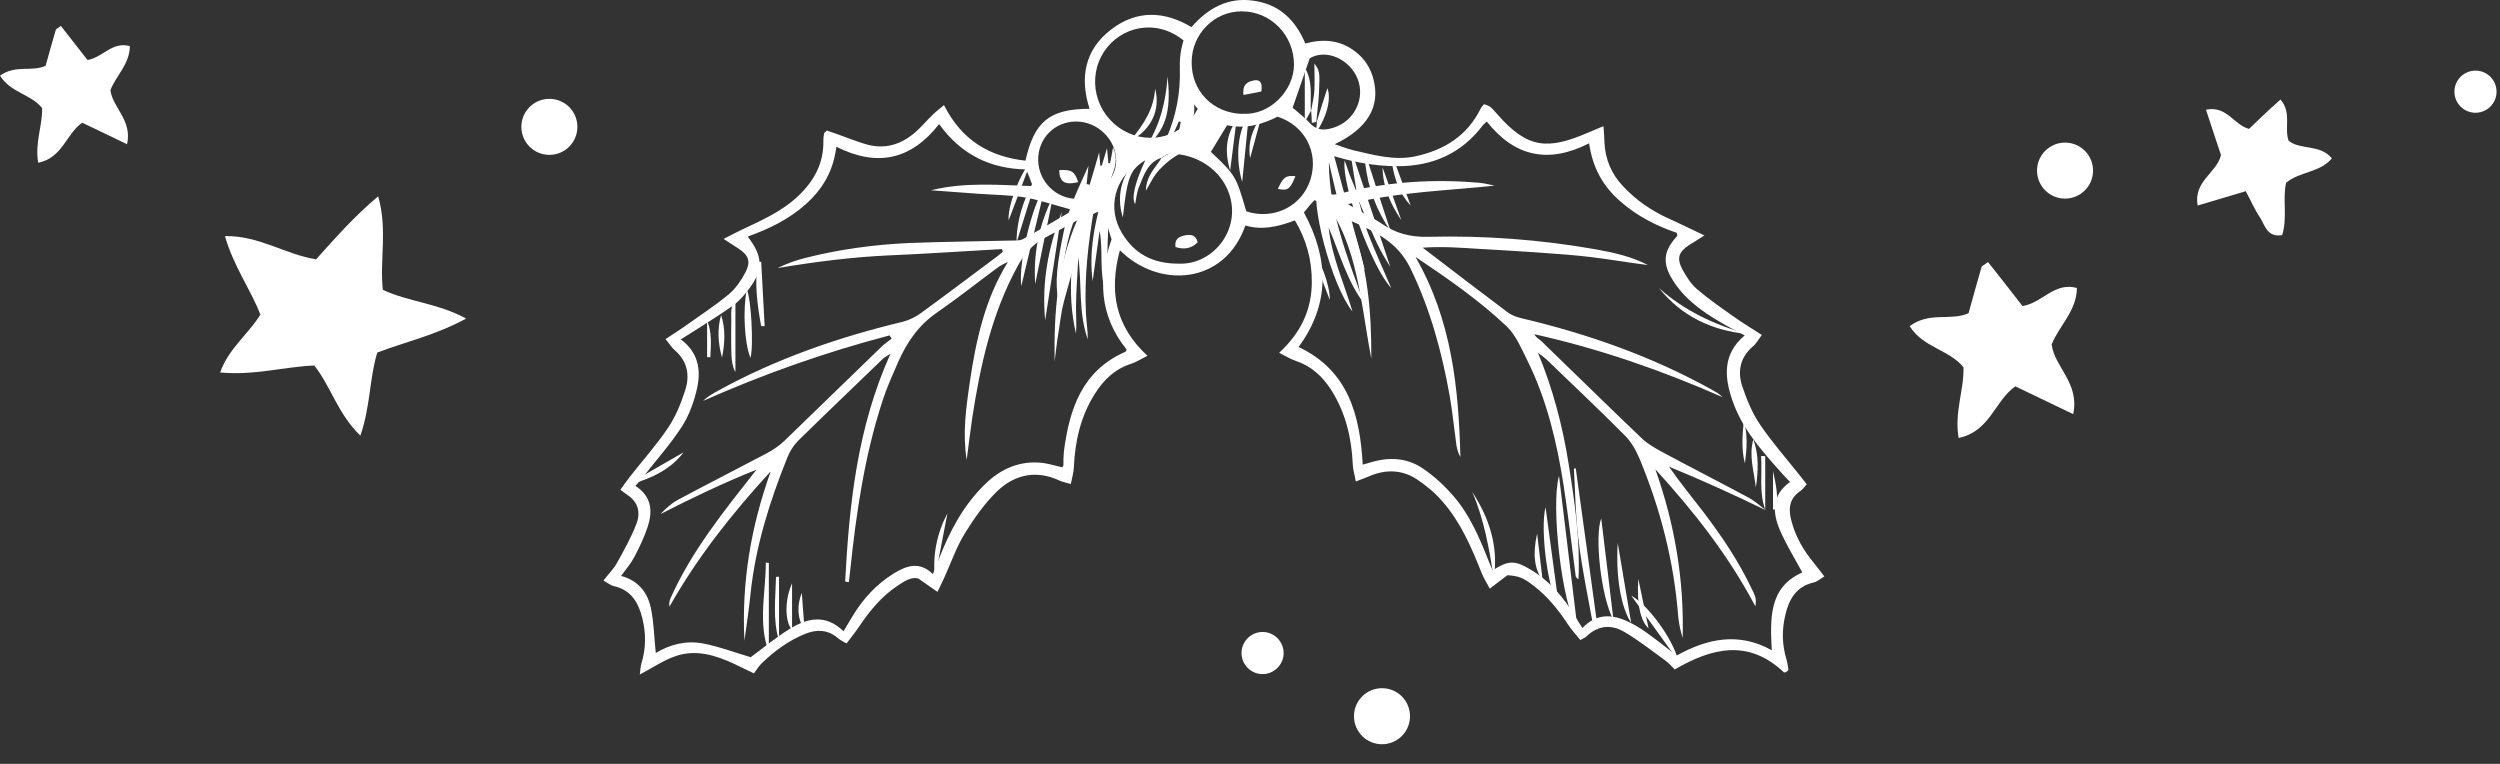 <?xml version="1.0" encoding="UTF-8"?> <svg xmlns="http://www.w3.org/2000/svg" width="108" height="33" viewBox="0 0 108 33" fill="none"><rect x="0" y="0" width="108" height="33" fill="#333333" stroke="none"/><path d="M13.648 11.21C14.488 10.28 15.288 9.36 16.338 8.48C16.748 9.92 16.398 11.241 16.538 12.521C17.648 13.04 18.898 13.091 20.138 13.761C18.818 14.48 17.538 14.761 16.298 15.23C15.958 16.34 16.008 17.55 15.568 18.82C14.588 17.87 14.308 16.721 13.578 15.79C12.288 15.841 10.978 16.23 9.508 16.09C9.888 15.04 10.718 14.45 11.248 13.591C10.828 12.501 10.088 11.501 9.718 10.2C11.188 10.171 12.318 10.991 13.648 11.2V11.21Z" fill="white"></path><path d="M0 3.271C0.66 2.781 1.37 3.121 1.97 2.841C2.11 2.331 2.26 1.811 2.41 1.291C2.42 1.251 2.49 1.231 2.63 1.121C3.02 1.611 3.4 2.111 3.78 2.591C4.43 2.491 4.84 1.781 5.61 1.991C5.6 2.771 5.02 3.261 4.77 3.891C4.86 4.651 5.72 5.181 5.49 6.231C4.77 5.881 4.15 5.591 3.55 5.301C2.86 5.781 2.7 6.821 1.65 7.031C1.5 6.161 1.84 5.421 1.82 4.671C1.35 4.071 0.47 4.011 0.01 3.281L0 3.271Z" fill="white"></path><path d="M82.512 14.08C83.362 13.45 84.272 13.88 85.042 13.53C85.222 12.87 85.412 12.2 85.602 11.54C85.612 11.49 85.702 11.46 85.882 11.32C86.382 11.95 86.882 12.59 87.372 13.22C88.212 13.1 88.742 12.17 89.722 12.44C89.712 13.44 88.952 14.07 88.632 14.88C88.752 15.86 89.852 16.55 89.562 17.89C88.632 17.44 87.842 17.06 87.062 16.69C86.172 17.31 85.972 18.64 84.612 18.92C84.422 17.8 84.852 16.84 84.822 15.87C84.212 15.1 83.082 15.03 82.492 14.08H82.512Z" fill="white"></path><path d="M98.508 4.289C99.018 4.869 98.668 5.519 98.868 6.079C99.388 6.499 100.198 6.209 100.738 6.839C100.218 7.469 99.348 7.399 98.758 7.899C98.598 8.609 98.828 9.409 98.588 10.159C97.928 10.259 97.848 9.729 97.628 9.389C97.398 9.049 97.238 8.669 97.018 8.259C96.338 8.459 95.688 8.659 94.938 8.879C94.748 7.829 95.758 7.479 95.948 6.699C95.748 6.099 95.528 5.449 95.298 4.739C96.208 4.559 96.478 5.379 97.158 5.569C97.348 5.389 97.588 5.149 97.828 4.929C98.048 4.719 98.268 4.519 98.518 4.299L98.508 4.289Z" fill="white"></path><path d="M77.07 29.05C75.53 27.59 73.95 27.99 72.35 28.92C72.2 28.78 72.09 28.64 71.95 28.54C71.37 28.12 70.8 27.67 70.19 27.31C69.63 26.97 69.04 27 68.54 27.49C68.49 27.54 68.41 27.57 68.27 27.65C68.1 27.43 67.91 27.24 67.76 27.01C67.34 26.37 66.87 25.78 66.26 25.31C65.81 24.96 65.61 24.88 65.12 24.85C64.89 25.02 64.66 25.2 64.36 25.43C64.22 25.16 64.09 24.97 64.01 24.76C63.57 23.66 63.11 22.57 62.32 21.67C62 21.3 61.61 20.97 61.2 20.7C60.55 20.28 59.84 20.27 59.14 20.58C58.98 20.65 58.82 20.7 58.57 20.8C58.52 20.51 58.45 20.29 58.44 20.07C58.39 18.93 58.14 17.86 57.53 16.88C57.14 16.26 56.65 15.81 55.95 15.58C55.74 15.51 55.54 15.38 55.26 15.24C56.2 14.37 56.67 13.38 56.67 12.17C56.67 11.22 56.44 10.36 55.94 9.52C55.23 9.79 54.52 9.96 53.8 9.74C52.91 12.3 50.06 12.49 48.38 10.81C47.91 12.56 48.16 14.07 49.57 15.37C49.29 15.51 49.09 15.64 48.88 15.71C48.18 15.93 47.69 16.39 47.3 17.01C46.68 17.99 46.44 19.06 46.39 20.2C46.38 20.42 46.31 20.64 46.26 20.91C46.05 20.85 45.91 20.82 45.79 20.77C44.78 20.29 43.84 20.49 43.08 21.22C42.53 21.75 42.07 22.41 41.67 23.06C41.31 23.65 41.08 24.32 40.79 24.96C40.71 25.13 40.62 25.31 40.5 25.57C40.2 25.36 39.97 25.2 39.67 24.99C39.35 24.91 39.05 25.12 38.75 25.32C38.08 25.77 37.57 26.39 37.12 27.06C36.96 27.3 36.77 27.53 36.57 27.8C36.41 27.7 36.29 27.65 36.19 27.56C35.76 27.2 35.29 27.18 34.79 27.38C34.07 27.67 33.46 28.12 32.91 28.65C32.78 28.77 32.69 28.93 32.57 29.09C32.24 28.93 31.99 28.81 31.74 28.69C30.91 28.3 30.04 28.03 29.14 28.36C28.64 28.54 28.19 28.85 27.64 29.14C27.66 28.96 27.67 28.8 27.71 28.66C27.91 28.01 27.91 27.36 27.75 26.71C27.58 26.03 27.27 25.49 26.52 25.32C26.38 25.29 26.25 25.18 26.07 25.08C26.28 24.8 26.5 24.59 26.64 24.34C26.95 23.79 27.26 23.23 27.49 22.64C27.68 22.16 27.58 21.69 27.1 21.38C27.02 21.33 26.94 21.26 26.8 21.16C26.96 20.94 27.07 20.77 27.2 20.61C27.75 19.9 28.36 19.23 28.86 18.48C29.19 17.99 29.42 17.42 29.6 16.86C29.81 16.21 29.7 15.6 29.14 15.12C29.01 15.01 28.92 14.85 28.75 14.65C29.11 14.41 29.42 14.22 29.72 14C30.32 13.57 30.94 13.17 31.51 12.69C31.79 12.45 32.01 12.12 32.19 11.79C32.45 11.3 32.35 11.03 31.89 10.73C31.71 10.62 31.54 10.5 31.26 10.32C31.58 10.16 31.78 10.05 31.99 9.95C32.87 9.53 33.77 9.15 34.5 8.45C35.19 7.79 35.59 7.03 35.57 6.07C35.57 5.97 35.58 5.87 35.6 5.77C35.6 5.74 35.65 5.71 35.72 5.64C35.84 5.68 35.98 5.73 36.13 5.78C36.54 5.93 36.95 6.09 37.37 6.22C38.21 6.48 38.95 6.25 39.59 5.67C39.84 5.44 40.06 5.18 40.31 4.94C40.44 4.81 40.6 4.7 40.78 4.54C41.54 6.05 42.74 6.77 44.3 6.94C44.67 5.3 45.29 4.7 47.07 4.7C46.63 3.34 46.87 2.13 48.02 1.26C49.1 0.44 50.28 0.46 51.47 1.17C52.18 0.36 53.04 -0.13 54.15 0.03C55.24 0.18 55.95 0.83 56.39 1.88C57.15 1.67 57.89 1.72 58.54 2.22C58.95 2.53 59.22 2.95 59.34 3.45C59.63 4.61 59.08 5.55 57.66 6.23C57.99 6.34 58.24 6.44 58.5 6.5C59.38 6.7 60.25 6.95 61.16 6.75C62.39 6.48 63.38 5.87 63.96 4.7C63.99 4.63 64.05 4.58 64.11 4.5C64.21 4.54 64.31 4.56 64.38 4.62C64.49 4.71 64.58 4.82 64.67 4.92C66 6.45 66.88 6.48 68.65 5.71C68.82 5.64 69 5.56 69.27 5.45C69.29 5.74 69.31 5.93 69.31 6.12C69.34 6.87 69.61 7.52 70.13 8.06C70.7 8.67 71.37 9.12 72.13 9.46C72.6 9.67 73.05 9.9 73.63 10.17C73.34 10.36 73.16 10.47 72.98 10.58C72.52 10.88 72.42 11.15 72.68 11.64C72.85 11.95 73.05 12.27 73.32 12.5C73.85 12.95 74.43 13.35 75 13.75C75.34 13.99 75.7 14.2 76.11 14.47C75.96 14.67 75.87 14.85 75.73 14.96C75.17 15.44 75.05 16.05 75.27 16.7C75.46 17.26 75.69 17.83 76.02 18.32C76.51 19.05 77.09 19.71 77.64 20.4C77.77 20.57 77.91 20.73 78.05 20.92C77.94 21.05 77.87 21.15 77.78 21.21C77.27 21.55 77.25 22.02 77.4 22.54C77.58 23.21 77.92 23.79 78.36 24.32C78.5 24.49 78.63 24.67 78.81 24.9C78.65 25 78.52 25.12 78.36 25.16C77.61 25.33 77.29 25.87 77.13 26.55C76.97 27.21 76.98 27.85 77.18 28.5C77.22 28.64 77.24 28.8 77.26 28.95C77.22 28.98 77.18 29.01 77.15 29.04L77.07 29.05ZM57.31 6.67C57.24 7.2 57.17 7.71 57.1 8.21C57.38 8.51 57.72 8.4 58.05 8.32C59.99 7.85 61.95 7.72 63.94 7.9C64.15 7.92 64.36 7.98 64.57 8.02C62.48 8.24 60.4 8.29 58.23 8.82C58.57 9.02 58.78 9.14 58.99 9.26C59.22 9.39 59.46 9.5 59.67 9.65C60.29 10.08 60.92 10.25 61.71 10.23C64.13 10.17 66.54 10.35 68.93 10.77C69.71 10.91 70.48 11.08 71.19 11.45C70.38 11.35 69.58 11.21 68.77 11.11C67.96 11.01 67.14 10.96 66.33 10.9C65.51 10.84 64.69 10.8 63.88 10.75C63.08 10.7 62.29 10.64 61.46 10.7C62.71 11.66 63.92 12.58 65.13 13.49C65.31 13.63 65.55 13.71 65.78 13.76C68.61 14.43 71.33 15.39 73.89 16.8C73.99 16.86 74.1 16.92 74.2 16.98C74.28 17.03 74.35 17.1 74.42 17.16C71.79 16 69.11 15.07 66.29 14.44C66.35 14.59 66.49 14.64 66.59 14.74C68.04 16.14 69.48 17.56 70.94 18.95C71.16 19.16 71.45 19.33 71.72 19.48C73 20.17 74.3 20.83 75.58 21.52C75.83 21.66 76.04 21.86 76.28 22.04C74.9 21.37 73.52 20.74 72.1 20.16C72.57 20.84 73.09 21.47 73.58 22.11C74.38 23.16 75.12 24.26 75.68 25.45C75.77 25.64 75.91 25.84 75.83 26.19C74.64 23.94 73.14 22.06 71.51 20.27C72.35 22.64 72.76 25.06 72.69 27.56C72.6 27.26 72.53 26.96 72.5 26.65C72.32 24.28 71.74 22.01 70.83 19.82C70.68 19.46 70.47 19.09 70.2 18.82C69.09 17.7 67.94 16.62 66.8 15.52C66.69 15.42 66.56 15.33 66.44 15.24C67.09 16.81 67.51 18.42 67.77 20.07C68.03 21.71 68.27 23.35 68.19 25.02C68.12 24.98 68.08 24.94 68.07 24.89C67.9 23.59 67.75 22.28 67.55 20.98C67.26 19.12 66.83 17.29 65.99 15.59C65.73 15.07 65.5 14.5 65.1 14.11C63.93 13 62.6 12.07 61.15 11.1C62.73 13.86 63.01 16.78 63.09 19.74C63 19.59 62.95 19.42 62.92 19.25C62.82 18.54 62.75 17.82 62.63 17.12C62.29 15.21 61.79 13.36 60.93 11.59C60.38 10.46 59.44 10.02 58.31 9.52C59.1 11.51 59.25 13.49 59.24 15.49C59.07 14.61 58.95 13.72 58.79 12.84C58.57 11.64 58.29 10.46 57.68 9.38C57.47 9.02 57.21 8.75 56.78 8.65C56.69 8.75 56.6 8.84 56.53 8.93C56.46 9.02 56.39 9.11 56.33 9.18C57.42 11.2 57.46 13.13 56.1 14.99C58.25 16.01 58.75 17.93 58.87 20.07C59 20.03 59.12 20.01 59.23 19.97C60.02 19.73 60.8 19.78 61.47 20.24C61.96 20.57 62.41 20.99 62.79 21.43C63.49 22.24 63.91 23.22 64.3 24.21C64.35 24.35 64.42 24.49 64.48 24.64C65.15 24.21 65.43 24.19 66.11 24.6C66.94 25.09 67.55 25.8 68.04 26.62C68.14 26.78 68.24 26.95 68.36 27.13C68.92 26.54 69.55 26.52 70.21 26.8C70.52 26.93 70.82 27.11 71.09 27.3C71.54 27.62 71.98 27.97 72.43 28.32C73.75 27.59 75.1 27.29 76.54 28.09C76.47 26.71 76.41 25.37 77.86 24.73C77.53 24.12 77.17 23.54 76.9 22.92C76.57 22.16 76.52 21.4 77.33 20.82C77.16 20.65 77.03 20.51 76.9 20.36C76.07 19.43 75.25 18.5 74.84 17.3C74.49 16.29 74.41 15.3 75.37 14.49C75 14.29 74.66 14.12 74.34 13.93C73.52 13.45 72.76 12.91 72.25 12.08C71.8 11.35 71.87 10.83 72.45 10.2C72.47 10.18 72.45 10.13 72.44 10.06C71.56 9.76 70.73 9.34 70.01 8.71C69.25 8.05 68.8 7.25 68.65 6.19C66.87 7.1 65.41 6.75 64.23 5.25C64.14 5.33 64.09 5.37 64.06 5.41C63.14 6.63 61.89 7.18 60.38 7.18C59.33 7.18 58.32 6.98 57.33 6.65L57.31 6.67ZM33.26 20.4C31.62 22.19 30.12 24.08 28.92 26.21C28.9 26.07 28.92 25.96 28.96 25.86C29.88 23.79 31.29 22.06 32.68 20.29C31.26 20.86 29.89 21.51 28.53 22.21C28.76 21.97 29.01 21.74 29.29 21.59C30.56 20.91 31.84 20.26 33.11 19.59C33.39 19.44 33.66 19.26 33.88 19.05C35.29 17.69 36.69 16.32 38.1 14.96C38.23 14.84 38.38 14.74 38.52 14.63C38.49 14.58 38.46 14.54 38.43 14.49C35.67 15.21 32.99 16.16 30.37 17.32C30.56 17.14 30.78 17.01 31 16.89C33.52 15.5 36.21 14.57 39 13.9C39.28 13.83 39.56 13.69 39.79 13.52C40.89 12.72 41.97 11.9 43.06 11.09C43.15 11.02 43.24 10.95 43.32 10.88C43.31 10.84 43.3 10.8 43.29 10.76C41.68 10.85 40.07 10.96 38.46 11.03C36.83 11.1 35.21 11.31 33.59 11.58C33.98 11.39 34.39 11.24 34.8 11.14C36.26 10.77 37.74 10.57 39.24 10.5C40.75 10.44 42.27 10.43 43.79 10.39C43.93 10.39 44.08 10.39 44.19 10.33C44.88 9.95 45.55 9.55 46.36 9.08C45.59 8.87 44.95 8.65 44.29 8.53C43.62 8.42 42.94 8.42 42.26 8.37C41.58 8.32 40.9 8.27 40.22 8.22C41.66 7.86 43.13 7.99 44.62 8.04C44.55 7.88 44.51 7.77 44.47 7.66C44.43 7.55 44.38 7.44 44.33 7.32C42.77 7.29 41.51 6.67 40.57 5.36C39.35 6.92 37.88 7.22 36.13 6.34C36 7.4 35.53 8.18 34.8 8.83C34.07 9.48 33.22 9.89 32.3 10.22C32.96 11.07 32.98 11.64 32.38 12.45C32.18 12.72 31.95 12.99 31.68 13.19C31.08 13.62 30.45 14 29.83 14.4C29.7 14.48 29.57 14.56 29.41 14.66C30.18 15.23 30.29 16 30.11 16.79C29.98 17.36 29.77 17.95 29.45 18.44C28.95 19.21 28.33 19.9 27.77 20.62C27.68 20.74 27.57 20.85 27.45 20.99C28.16 21.45 28.2 22.09 27.98 22.76C27.83 23.21 27.62 23.65 27.4 24.07C27.25 24.35 27.04 24.59 26.83 24.88C27.58 25.08 27.98 25.6 28.12 26.28C28.25 26.91 28.26 27.56 28.33 28.21C28.95 27.83 29.66 27.66 30.38 27.8C31.07 27.93 31.74 28.19 32.43 28.39C32.95 28.01 33.49 27.56 34.08 27.19C34.86 26.7 35.66 26.51 36.44 27.27C36.58 27.03 36.7 26.83 36.83 26.62C37.28 25.87 37.86 25.24 38.6 24.78C39.15 24.44 39.72 24.23 40.3 24.8C40.39 24.57 40.47 24.38 40.54 24.2C41.01 22.98 41.61 21.83 42.56 20.91C43.25 20.24 44.08 19.88 45.06 20C45.34 20.04 45.62 20.13 45.9 20.19C45.92 20.13 45.94 20.12 45.94 20.1C45.94 19.9 45.94 19.7 45.96 19.5C46.2 17.67 46.74 16.02 48.61 15.2C48.64 15.19 48.65 15.14 48.67 15.1C47.49 13.64 47.43 12.01 48.02 10.34C47.88 9.9 47.76 9.51 47.63 9.13C47.2 9.14 47.02 9.4 46.92 9.72C46.59 10.81 46.27 11.9 45.97 12.99C45.85 13.43 45.8 13.89 45.73 14.34C45.66 14.76 45.61 15.19 45.56 15.61C45.53 13.57 45.65 11.55 46.53 9.52C45.98 9.82 45.56 10.05 45.14 10.27C44.61 10.55 44.25 10.97 43.96 11.5C42.84 13.55 42.35 15.78 42 18.06C41.91 18.66 41.84 19.27 41.76 19.87C41.58 18.74 41.73 17.64 41.89 16.54C42.16 14.72 42.54 12.93 43.54 11.32C43.35 11.4 43.18 11.49 43.03 11.61C42.18 12.24 41.35 12.9 40.48 13.5C39.69 14.04 39.18 14.78 38.8 15.64C38.56 16.19 38.31 16.74 38.13 17.3C37.35 19.68 36.99 22.15 36.73 24.63C36.71 24.8 36.69 24.98 36.67 25.15C36.62 25.14 36.56 25.13 36.51 25.12C36.69 21.8 37.02 18.5 38.47 15.28C38.28 15.41 38.19 15.44 38.13 15.51C36.91 16.69 35.68 17.86 34.47 19.05C34.28 19.24 34.12 19.5 34.02 19.75C33.25 21.66 32.63 23.62 32.42 25.68C32.35 26.35 32.25 27.02 32.16 27.68C32.03 25.17 32.44 22.75 33.29 20.38L33.26 20.4ZM50.91 11.39C52.46 11.46 53.74 9.79 53.02 8.17C52.39 6.76 50.51 6.2 49.2 7.03C48.15 7.7 47.82 9 48.47 10.07C48.99 10.94 49.77 11.39 50.91 11.39ZM51.12 1.74C49.91 0.77 48.41 1.17 47.71 2.21C46.94 3.36 47.31 4.93 48.54 5.64C49.69 6.3 51.13 5.89 51.74 4.7C50.98 3.85 50.79 2.86 51.13 1.74H51.12ZM53.69 4.91C54.84 5 55.9 3.92 55.9 2.79C55.9 1.52 54.9 0.49 53.64 0.49C52.46 0.49 51.49 1.46 51.48 2.67C51.46 3.94 52.41 4.9 53.69 4.92V4.91ZM52.31 6.56C53.38 7.58 53.39 7.59 53.84 9.13C55.02 9.52 56.25 8.91 56.61 7.76C56.98 6.59 56.37 5.42 55.19 5.04C54.54 5.37 53.84 5.58 53.01 5.41C52.78 5.79 52.55 6.17 52.31 6.56ZM46.54 8.59C47.37 8.58 48.23 7.75 48.22 6.95C48.22 6.03 47.42 5.25 46.49 5.25C45.55 5.25 44.83 5.99 44.85 6.93C44.87 7.85 45.63 8.6 46.54 8.59ZM55.84 4.65C56.04 4.83 56.35 5.06 56.6 5.33C56.84 5.59 57.11 5.63 57.41 5.57C57.92 5.46 58.32 5.18 58.57 4.72C58.91 4.07 58.78 3.32 58.24 2.81C57.72 2.32 57.04 2.24 56.58 2.52C56.31 3.29 56.08 3.96 55.84 4.66V4.65Z" fill="white"></path><path d="M50.781 10.671C50.731 10.32 50.941 10.22 51.181 10.171C51.421 10.12 51.661 10.13 51.741 10.47C51.461 10.741 51.151 10.79 50.781 10.671Z" fill="white"></path><path d="M54.49 3.952C54.25 4.002 54 4.052 53.72 4.102C53.66 3.632 53.91 3.522 54.18 3.472C54.42 3.432 54.55 3.552 54.49 3.952Z" fill="white"></path><path d="M55.203 8.16C55.433 7.65 55.553 7.57 55.963 7.61C55.733 8.18 55.633 8.25 55.203 8.16Z" fill="white"></path><path d="M46.578 7.869C45.988 8.009 45.768 7.859 45.758 7.349C46.288 7.319 46.428 7.399 46.578 7.869Z" fill="white"></path><path d="M47.503 8.521C47.423 8.661 47.303 8.801 47.273 8.951C47.013 10.471 46.833 11.991 46.913 13.531C46.933 13.911 46.993 14.281 46.993 14.661C46.583 13.511 46.743 12.311 46.583 11.121C46.563 11.471 46.543 11.821 46.523 12.171C46.503 12.551 46.483 12.931 46.483 13.311C46.483 13.681 46.513 14.051 46.483 14.411C46.053 12.601 46.343 10.811 46.623 9.001C46.033 10.231 45.903 11.561 45.733 13.001C45.553 12.221 45.673 11.331 45.973 9.911C46.173 8.941 46.623 8.071 47.023 7.161C46.993 7.421 46.973 7.691 46.943 7.951C46.983 7.961 47.033 7.971 47.073 7.981C47.213 7.511 47.353 7.051 47.483 6.581C47.503 6.761 47.513 6.961 47.533 7.161H47.593C47.663 6.951 47.723 6.731 47.823 6.401C47.853 6.701 47.863 6.871 47.883 7.051C47.903 7.051 47.933 7.051 47.953 7.051C47.993 6.861 48.033 6.671 48.083 6.371C48.313 6.871 48.163 7.251 48.033 7.601C47.813 8.191 47.713 8.761 47.833 9.391C47.913 9.831 47.843 10.311 47.843 10.771C47.843 11.401 47.843 12.041 47.783 12.681C47.463 11.801 47.673 10.871 47.503 9.971C47.403 10.691 47.303 11.411 47.203 12.141C47.043 10.931 47.263 9.761 47.593 8.611C47.553 8.581 47.513 8.551 47.473 8.521H47.503Z" fill="white"></path><path d="M57.407 7.04C57.428 9.19 58.218 11.15 58.938 13.13C58.188 12.14 57.877 10.95 57.398 9.83C57.528 11.08 58.057 12.22 58.428 13.46C57.508 12.31 56.557 8.67 56.938 7.81C56.977 7.9 57.017 7.99 57.108 8.19V6.59C57.278 6.52 57.407 6.47 57.547 6.41C58.017 8.14 58.477 9.86 58.968 11.68C58.138 10.17 57.767 8.61 57.417 7.04H57.407Z" fill="white"></path><path d="M50.278 6.34C50.308 6.23 50.328 6.11 50.378 6C50.808 5.02 51.008 4 50.968 2.91C51.168 3.38 51.458 3.84 51.558 4.33C51.698 5.01 51.438 5.61 50.838 6.13C50.908 5.79 50.958 5.53 51.008 5.27C50.978 5.27 50.958 5.25 50.928 5.24C50.838 5.44 50.758 5.65 50.648 5.84C50.538 6.02 50.388 6.17 50.258 6.33H50.278V6.34Z" fill="white"></path><path d="M50.198 6.81C49.578 7 49.418 7.56 49.208 8.07C49.108 8.31 49.088 8.57 49.038 8.82C48.872 8.554 49.018 7.92 49.478 6.92C48.818 7.33 48.698 7.64 48.508 9.39C48.268 8.65 48.378 7.92 48.788 7.27C49.078 6.81 49.468 6.43 50.108 6.55C50.158 6.48 50.218 6.4 50.278 6.32H50.258C50.338 6.41 50.418 6.52 50.498 6.62C50.398 6.68 50.298 6.74 50.198 6.8V6.81Z" fill="white"></path><path d="M58.69 8.63C58.83 9.12 58.93 9.63 59.11 10.11C59.41 10.89 59.76 11.64 60.1 12.44C59.3 11.62 57.94 8 58.09 6.93C58.16 7.13 58.23 7.34 58.3 7.54C58.4 7.79 58.5 8.04 58.61 8.3C58.64 8.41 58.66 8.52 58.69 8.63Z" fill="white"></path><path d="M58.692 8.63C58.662 8.52 58.642 8.41 58.612 8.3C58.522 7.76 58.432 7.23 58.352 6.69C58.382 6.69 58.412 6.69 58.442 6.68C58.982 8.3 59.532 9.93 60.062 11.53C59.922 11.3 59.752 11.04 59.612 10.76C59.452 10.46 59.322 10.15 59.182 9.84C59.012 9.44 58.852 9.03 58.682 8.63H58.692Z" fill="white"></path><path d="M45.151 13.838C44.991 12.128 45.311 10.628 45.871 9.148C45.641 10.668 45.411 12.178 45.151 13.838Z" fill="white"></path><path d="M45.16 8.02C44.8 9.53 44.45 10.96 44.12 12.36C43.99 11.37 44.56 8.89 45.16 8.02Z" fill="white"></path><path d="M64.532 24.97C64.332 23.7 64.112 22.44 63.602 21.25C64.332 22.38 64.742 23.6 64.532 24.97Z" fill="white"></path><path d="M75.494 14.431C73.944 14.281 72.644 13.661 71.664 12.441C72.774 13.431 74.084 14.041 75.494 14.431Z" fill="white"></path><path d="M44.721 12.268C44.63 10.948 44.891 9.688 45.49 8.488C45.23 9.748 44.98 11.008 44.721 12.268Z" fill="white"></path><path d="M50.439 3.301C50.559 4.431 50.529 5.511 49.539 6.301C50.119 5.381 50.369 4.371 50.439 3.301Z" fill="white"></path><path d="M59.107 7.022C59.427 8.012 59.747 9.002 60.077 9.992C59.467 9.102 59.097 8.122 58.977 7.052C59.017 7.042 59.067 7.032 59.107 7.012V7.022Z" fill="white"></path><path d="M72.509 28.561C71.759 27.52 71.079 26.581 70.469 25.73C71.139 26.09 72.249 27.53 72.509 28.561Z" fill="white"></path><path d="M43.914 10.481C43.914 9.401 44.294 8.411 44.854 7.461C44.544 8.471 44.224 9.471 43.914 10.481Z" fill="white"></path><path d="M53.663 7.859C53.343 6.809 53.493 5.529 53.943 5.039C53.853 5.929 53.763 6.889 53.663 7.859Z" fill="white"></path><path d="M49.9 3.832C50.15 4.742 49.72 5.642 48.82 6.082C49.41 5.382 49.85 4.702 49.9 3.832Z" fill="white"></path><path d="M26.992 20.999C27.832 20.519 28.672 20.029 29.532 19.539C28.892 20.379 27.962 20.729 26.992 20.999Z" fill="white"></path><path d="M56.641 4.778C56.691 4.488 56.761 4.208 56.781 3.918C56.801 3.548 56.781 3.168 56.781 2.738C57.011 3.078 57.021 3.078 56.981 3.988C56.961 4.418 56.901 4.848 56.861 5.288V5.268C56.861 5.268 56.771 5.288 56.671 5.308C56.671 5.138 56.651 4.948 56.641 4.768V4.788V4.778Z" fill="white"></path><path d="M56.647 4.762C56.567 4.912 56.487 5.062 56.367 5.272V2.922C56.727 3.522 56.597 4.152 56.627 4.772V4.752L56.647 4.762Z" fill="white"></path><path d="M40.39 24.982C40.28 23.992 40.47 23.052 40.93 22.172C40.75 23.112 40.57 24.042 40.39 24.982Z" fill="white"></path><path d="M44.574 6.879C44.244 7.759 43.904 8.639 43.574 9.519C43.524 8.939 43.994 7.629 44.574 6.879Z" fill="white"></path><path d="M50.2 6.81C50.3 6.75 50.4 6.69 50.5 6.63C50.69 6.58 50.88 6.53 51.06 6.48C51.07 6.5 51.09 6.53 51.1 6.55C50.9 6.68 50.7 6.79 50.51 6.94C50.31 7.1 50.12 7.28 49.96 7.48C49.8 7.68 49.7 7.91 49.5 8.24C49.52 7.56 49.94 7.23 50.19 6.8L50.2 6.81Z" fill="white"></path><path d="M60.537 9.51C60.077 8.83 59.737 8.09 59.727 7.23C59.997 7.99 60.267 8.75 60.537 9.51Z" fill="white"></path><path d="M53.142 7.37C52.882 6.49 52.982 5.83 53.422 5.16C53.332 5.87 53.242 6.58 53.142 7.37Z" fill="white"></path><path d="M57.448 12.962C57.178 12.262 56.908 11.552 56.648 10.852C56.998 11.092 57.458 12.292 57.448 12.962Z" fill="white"></path><path d="M60.941 8.881C60.471 8.381 60.251 7.761 60.141 7.101C60.181 7.081 60.231 7.071 60.271 7.051C60.491 7.661 60.721 8.271 60.941 8.881Z" fill="white"></path><path d="M56.874 5.289C57.034 4.779 57.194 4.259 57.344 3.809C57.514 4.249 57.334 5.039 56.844 5.739C56.864 5.559 56.874 5.409 56.894 5.269V5.289H56.874Z" fill="white"></path><path d="M54.006 6.828C53.896 6.168 54.096 5.598 54.506 4.988C54.326 5.658 54.166 6.238 54.006 6.828Z" fill="white"></path><path d="M68.15 27.169C67.469 26.119 66.99 21.819 67.35 20.559C67.62 22.809 67.889 24.989 68.15 27.169Z" fill="white"></path><path d="M68.072 20.23C68.392 22.52 68.702 24.811 69.032 27.21C68.912 27.041 68.812 26.951 68.792 26.851C68.582 25.68 68.332 24.511 68.192 23.331C68.062 22.311 68.052 21.27 67.992 20.241C68.022 20.241 68.042 20.241 68.072 20.23Z" fill="white"></path><path d="M69.703 26.788C69.153 25.778 68.883 23.138 69.173 22.398C69.353 23.838 69.523 25.308 69.703 26.788Z" fill="white"></path><path d="M66.768 21.91C66.958 23.35 67.158 24.77 67.348 26.2C66.888 25.62 66.518 22.88 66.768 21.91Z" fill="white"></path><path d="M33.214 24.331V28.181C32.734 26.891 33.084 25.591 33.084 24.301C33.124 24.301 33.174 24.321 33.214 24.321V24.331Z" fill="white"></path><path d="M32.421 15.462C32.161 14.842 32.081 13.392 32.261 12.512C32.451 12.882 32.561 14.962 32.421 15.462Z" fill="white"></path><path d="M32.883 11.309C32.933 12.239 32.983 13.169 33.033 14.089C32.983 14.089 32.933 14.089 32.883 14.089C32.713 13.169 32.593 12.239 32.733 11.309C32.783 11.309 32.833 11.309 32.883 11.309Z" fill="white"></path><path d="M70.467 26.911C70.017 26.221 69.797 24.901 69.887 23.461C70.077 24.621 70.277 25.751 70.467 26.911Z" fill="white"></path><path d="M31.77 12.91V16.07C31.65 15.883 31.59 15.547 31.59 15.06C31.59 14.7 31.58 14.34 31.59 13.99C31.61 13.65 31.51 13.29 31.77 12.91Z" fill="white"></path><path d="M33.654 24.91V27.68C33.374 26.77 33.504 25.85 33.524 24.92C33.564 24.92 33.604 24.92 33.654 24.91Z" fill="white"></path><path d="M31.152 13.609C31.352 14.219 31.312 14.829 31.192 15.449C31.023 14.839 30.973 14.229 31.152 13.609Z" fill="white"></path><path d="M75.744 18.98C75.994 19.66 75.954 20.36 75.854 21.061C75.774 20.37 75.544 19.691 75.744 18.98Z" fill="white"></path><path d="M76.258 19.709V22.019C75.978 21.239 76.138 20.459 76.078 19.699C76.138 19.699 76.198 19.699 76.258 19.709Z" fill="white"></path><path d="M66.644 25.091C66.284 24.571 66.204 23.941 66.404 23.051C66.484 23.731 66.564 24.411 66.644 25.091Z" fill="white"></path><path d="M70.777 25.012C70.927 25.722 71.067 26.432 71.217 27.142C70.877 26.842 70.697 26.092 70.777 25.012Z" fill="white"></path><path d="M34.217 25.199V27.209C33.917 26.889 33.877 25.959 34.217 25.199Z" fill="white"></path><path d="M75.331 18.18C75.511 18.79 75.461 19.4 75.381 20.02C75.221 19.41 75.271 18.8 75.331 18.18Z" fill="white"></path><path d="M30.547 15.422V13.852C30.767 14.372 30.707 14.902 30.687 15.432C30.637 15.432 30.597 15.432 30.547 15.432V15.422Z" fill="white"></path><path d="M34.638 25.609C34.678 26.149 34.718 26.689 34.758 27.229C34.438 26.709 34.418 26.169 34.638 25.609Z" fill="white"></path><path d="M76.594 22.012V20.352C76.714 20.902 76.844 21.452 76.714 22.012C76.674 22.012 76.634 22.012 76.594 22.012Z" fill="white"></path><path d="M106.941 4.871C107.444 4.871 107.851 4.463 107.851 3.961C107.851 3.458 107.444 3.051 106.941 3.051C106.439 3.051 106.031 3.458 106.031 3.961C106.031 4.463 106.439 4.871 106.941 4.871Z" fill="white"></path><path d="M24.943 5.48C24.943 6.15 24.403 6.69 23.733 6.69C23.063 6.69 22.523 6.15 22.523 5.48C22.523 4.81 23.063 4.27 23.733 4.27C24.403 4.27 24.943 4.81 24.943 5.48Z" fill="white"></path><path d="M60.912 30.941C60.912 31.61 60.372 32.151 59.702 32.151C59.032 32.151 58.492 31.61 58.492 30.941C58.492 30.27 59.032 29.73 59.702 29.73C60.372 29.73 60.912 30.27 60.912 30.941Z" fill="white"></path><path d="M89.21 8.58C89.878 8.58 90.42 8.038 90.42 7.37C90.42 6.702 89.878 6.16 89.21 6.16C88.542 6.16 88 6.702 88 7.37C88 8.038 88.542 8.58 89.21 8.58Z" fill="white"></path><path d="M55.453 28.211C55.453 28.711 55.043 29.121 54.543 29.121C54.043 29.121 53.633 28.711 53.633 28.211C53.633 27.711 54.043 27.301 54.543 27.301C55.043 27.301 55.453 27.711 55.453 28.211Z" fill="white"></path></svg> 